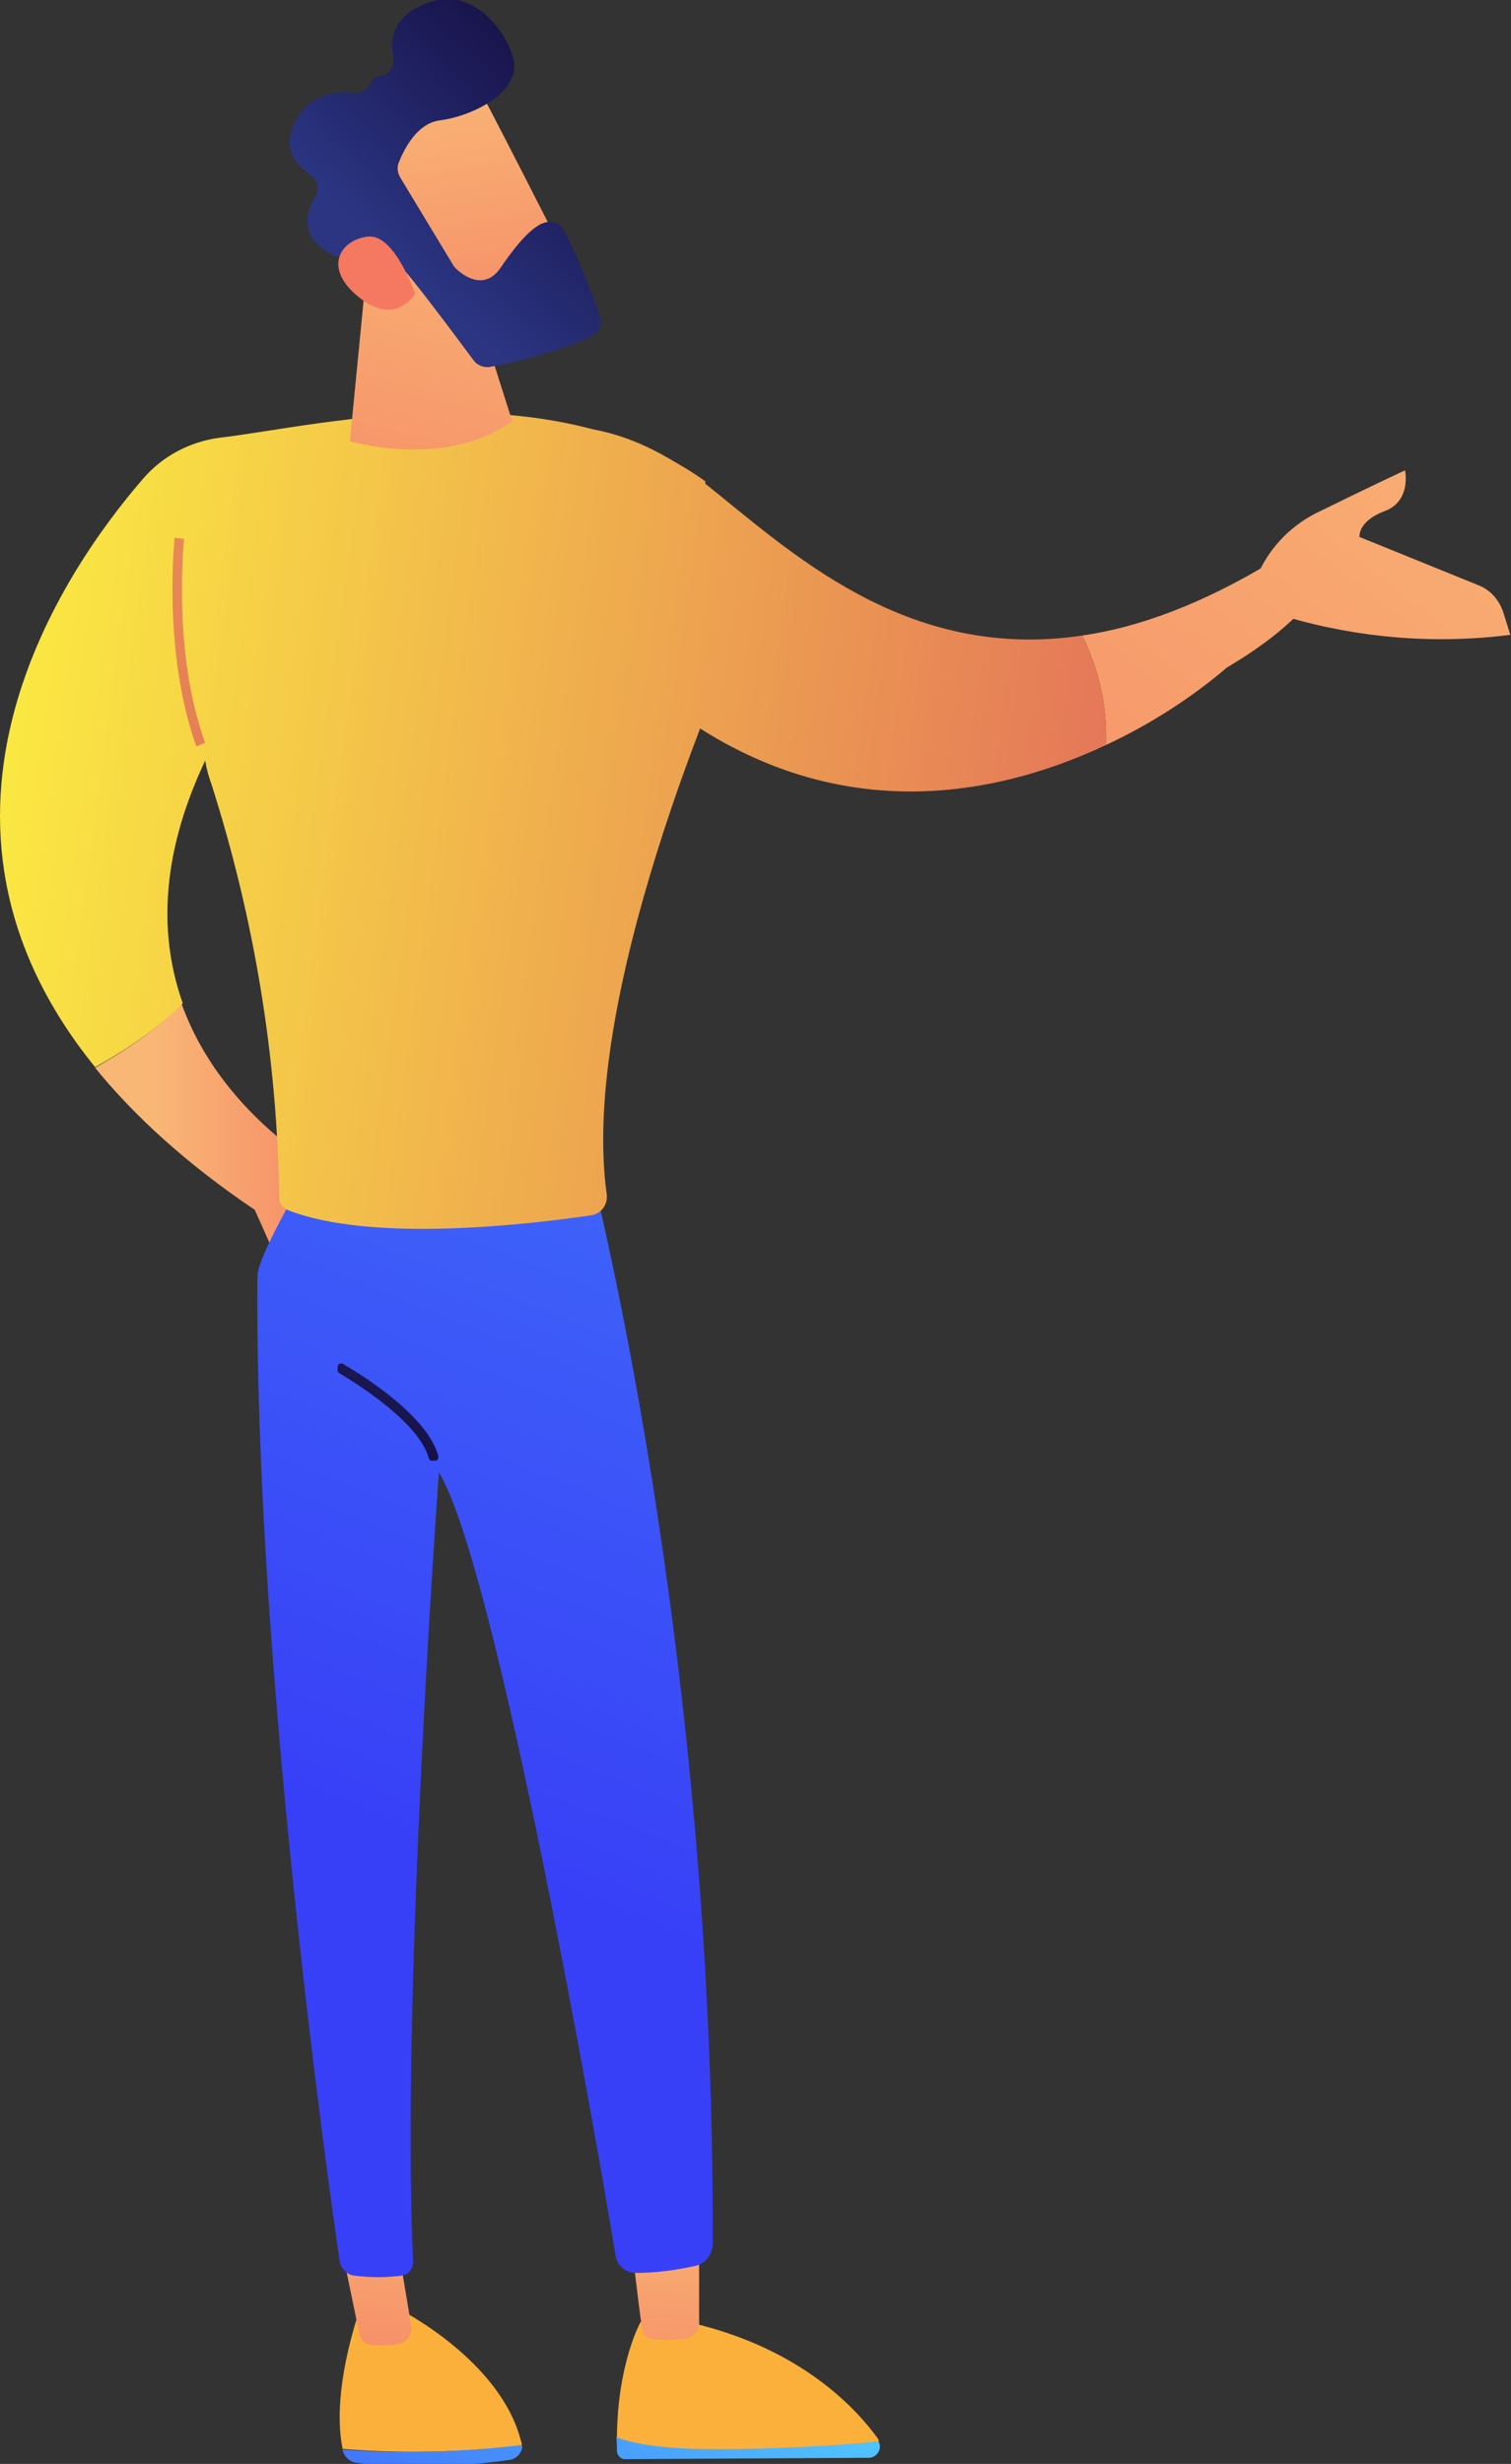 <svg version="1.1" id="Layer_1" xmlns="http://www.w3.org/2000/svg" xmlns:xlink="http://www.w3.org/1999/xlink" x="0" y="0" viewBox="0 0 222.4 362.5" xml:space="preserve"><rect x="0" y="0" width="222.4" height="362.5" fill="#333333" stroke="none"/><style>.st2{fill:#fbb03b}</style><defs><path id="SVGID_1_" d="M14 157.1c5.7 7 13.4 14.1 23.5 20.9l2.9 6.5 9.3-11.2s-16.8-8.3-23-25.7c-3.5 4-8.9 7.3-12.7 9.5"/></defs><clipPath id="SVGID_2_"><use xlink:href="#SVGID_1_" overflow="visible"/></clipPath><g clip-path="url(#SVGID_2_)"><linearGradient id="SVGID_3_" gradientUnits="userSpaceOnUse" x1="-2138.559" y1="-229.769" x2="-2132.689" y2="-229.769" gradientTransform="matrix(6.09 0 0 6.09 13046.34 1565.39)"><stop offset="0" stop-color="#f9b776"/><stop offset="1" stop-color="#f47960"/></linearGradient><path fill="url(#SVGID_3_)" d="M13.9 147.6h35.8v36.9H13.9z"/></g><path class="st2" d="M76.8 359.8c0-.2 0-.4-.1-.6-3-12-18-19.5-18-19.5l-5.9.5c-3.4 10.6-3 17-2.4 19.9 0 .1 0 .2.1.2 8.7.7 17.5.5 26.3-.5"/><defs><path id="SVGID_4_" d="M50.4 360.4c.2.9.9 1.7 1.9 1.9l1.4.2h16.2c2.1-.2 3.8-.4 5.2-.6 1-.2 1.8-1.1 1.8-2.2-8.9 1.1-17.7 1.3-26.5.7"/></defs><clipPath id="SVGID_5_"><use xlink:href="#SVGID_4_" overflow="visible"/></clipPath><g clip-path="url(#SVGID_5_)"><linearGradient id="SVGID_6_" gradientUnits="userSpaceOnUse" x1="-2640.904" y1="-321.733" x2="-2635.024" y2="-321.733" gradientTransform="rotate(141.86 -29086.243 6428.83) scale(21.14)"><stop offset="0" stop-color="#53d8ff"/><stop offset="1" stop-color="#3840f7"/></linearGradient><path fill="url(#SVGID_6_)" d="M49.1 360.8l17.6-13.9 11.4 14.6-17.6 13.8z"/></g><defs><path id="SVGID_7_" d="M50.4 331.3l2.5 12.1c.2.9.8 1.5 1.7 1.6 1.3.1 2.6.1 3.9-.1 1.4-.2 2.3-1.5 2-2.9l-1.8-10.8h-8.3z"/></defs><clipPath id="SVGID_8_"><use xlink:href="#SVGID_7_" overflow="visible"/></clipPath><g clip-path="url(#SVGID_8_)"><linearGradient id="SVGID_9_" gradientUnits="userSpaceOnUse" x1="-2563.243" y1="-571.062" x2="-2557.373" y2="-571.062" gradientTransform="rotate(96.54 -11895.806 6761.881) scale(7.67)"><stop offset="0" stop-color="#f9b776"/><stop offset="1" stop-color="#f47960"/></linearGradient><path fill="url(#SVGID_9_)" d="M48.8 345.1l1.7-14.9 11.7 1.3-1.7 14.9z"/></g><defs><path id="SVGID_10_" d="M90.8 360.5c0 .7.5 1.3 1.2 1.3l36-.2c.9-.1 1.6-.9 1.5-1.8 0-.2-.1-.4-.2-.6-4.7.4-16.8 1.3-26.9 1-6.6-.2-10-1-11.7-1.7.1.7.1 1.4.1 2"/></defs><clipPath id="SVGID_11_"><use xlink:href="#SVGID_10_" overflow="visible"/></clipPath><g clip-path="url(#SVGID_11_)"><linearGradient id="SVGID_12_" gradientUnits="userSpaceOnUse" x1="-2640.904" y1="-322.84" x2="-2635.024" y2="-322.84" gradientTransform="rotate(141.86 -29085.454 6431.212) scale(21.14)"><stop offset="0" stop-color="#53d8ff"/><stop offset="1" stop-color="#3840f7"/></linearGradient><path fill="url(#SVGID_12_)" d="M89.2 359.8l25.8-20.3 16.6 21.1-25.9 20.3z"/></g><path class="st2" d="M129.4 359.2c-.1-.1-.1-.2-.1-.3-3.2-4.5-11.3-13.3-27.3-17.1l-7.7-.2s-3.4 6-3.5 17c1.8.7 5.2 1.5 11.7 1.7 10.2.2 22.2-.6 26.9-1.1"/><defs><path id="SVGID_13_" d="M92.9 329.9c.1.6 1.1 9.3 1.6 12.7.1.8.6 1.4 1.4 1.5 1.8.2 3.5.2 5.3-.1 1-.3 1.8-1.2 1.7-2.3V328l-10 1.9z"/></defs><clipPath id="SVGID_14_"><use xlink:href="#SVGID_13_" overflow="visible"/></clipPath><g clip-path="url(#SVGID_14_)"><linearGradient id="SVGID_15_" gradientUnits="userSpaceOnUse" x1="-2563.243" y1="-575.579" x2="-2557.373" y2="-575.579" gradientTransform="rotate(96.54 -11892.563 6765.44) scale(7.67)"><stop offset="0" stop-color="#f9b776"/><stop offset="1" stop-color="#f47960"/></linearGradient><path fill="url(#SVGID_15_)" d="M91 344.2l2-17.2 11.7 1.3-2 17.2z"/></g><defs><path id="SVGID_16_" d="M46.1 171s-8.2 13.6-8.2 16.7c-.5 55.3 10.2 132.1 12.1 145 .2 1.1 1.1 2 2.2 2.1 2.3.3 4.6.3 6.9 0 1-.1 1.7-1 1.7-2-1.8-39.7 3.8-116.2 3.8-116.2 8.5 14 23.5 99.9 26 115.2.2 1.5 1.5 2.6 3 2.6 2.9 0 5.8-.4 8.6-1 1.6-.3 2.7-1.7 2.7-3.4.3-88.5-18.2-159-18.2-159H46.1z"/></defs><clipPath id="SVGID_17_"><use xlink:href="#SVGID_16_" overflow="visible"/></clipPath><g clip-path="url(#SVGID_17_)"><linearGradient id="SVGID_18_" gradientUnits="userSpaceOnUse" x1="-2565.751" y1="-271.579" x2="-2559.88" y2="-271.579" gradientTransform="rotate(111.8 -102168.69 54550.46) scale(74.43)"><stop offset="0" stop-color="#53d8ff"/><stop offset="1" stop-color="#3840f7"/></linearGradient><path fill="url(#SVGID_18_)" d="M-19.2 312.5l66-164.9 115 46.1-65.9 164.9z"/></g><defs><path id="SVGID_19_" d="M32.3 64.4c-4.4.6-8.4 2.7-11.3 6.1-11.5 13.3-36.8 49.8-7 86.5 3.8-2.1 9.2-5.5 12.9-9.4-3.3-9.3-3.6-21.1 3.3-35.7.2 1.2.5 2.3.9 3.4 6.3 19.7 9.7 40.2 10 60.9 0 .8.5 1.5 1.2 1.8 12.5 5 36.6 2 44.7.8 1.5-.2 2.5-1.6 2.3-3.1-4-28.7 16.4-76 21.8-87.8.4-.8.9-1.6 1.6-2.3-3-3.7-5.6-7.8-7.8-12-.3-.6-.6-1.1-1-1.6 0-.3-.1-.7-.1-1.2-11-7.9-24.6-10.1-37.3-10.1-14.2.1-27.1 2.9-34.2 3.7"/></defs><clipPath id="SVGID_20_"><use xlink:href="#SVGID_19_" overflow="visible"/></clipPath><g clip-path="url(#SVGID_20_)"><linearGradient id="SVGID_21_" gradientUnits="userSpaceOnUse" x1="-2495.237" y1="-246.45" x2="-2489.367" y2="-246.45" gradientTransform="rotate(8.13 -134700.045 782807.213) scale(44.91)"><stop offset="0" stop-color="#fdf53f"/><stop offset="1" stop-color="#d93c65"/></linearGradient><path fill="url(#SVGID_21_)" d="M-32.9 180.7l19.7-137.8 142.8 20.4-19.7 137.8z"/></g><defs><path id="SVGID_22_" d="M53.9 40.3l-2.4 24.6s13.8 4.2 23.9-2.9l-7.1-22.4-14.4.7z"/></defs><clipPath id="SVGID_23_"><use xlink:href="#SVGID_22_" overflow="visible"/></clipPath><g clip-path="url(#SVGID_23_)"><linearGradient id="SVGID_24_" gradientUnits="userSpaceOnUse" x1="-2592.054" y1="-406.025" x2="-2586.185" y2="-406.025" gradientTransform="rotate(103.03 -21529.374 12276.236) scale(14.79)"><stop offset="0" stop-color="#f9b776"/><stop offset="1" stop-color="#f47960"/></linearGradient><path fill="url(#SVGID_24_)" d="M45 67.6l7.7-33.3 29.2 6.8-7.7 33.2z"/></g><defs><path id="SVGID_25_" d="M51.7 23.4L68.5 47l15.6-7.5S70.4 12.5 70 12.2c-.7-.7-1.7-1-2.7-1-6.2 0-15.6 12.2-15.6 12.2"/></defs><clipPath id="SVGID_26_"><use xlink:href="#SVGID_25_" overflow="visible"/></clipPath><g clip-path="url(#SVGID_26_)"><linearGradient id="SVGID_27_" gradientUnits="userSpaceOnUse" x1="-2512.642" y1="-495.968" x2="-2506.772" y2="-495.968" gradientTransform="rotate(80.36 -15178.925 12204.964) scale(9.81)"><stop offset="0" stop-color="#f9b776"/><stop offset="1" stop-color="#f47960"/></linearGradient><path fill="url(#SVGID_27_)" d="M45.8 12.2l37.4-6.4L90 46l-37.4 6.3z"/></g><defs><path id="SVGID_28_" d="M61.4 1.1c-3.7 2-4 5-3.5 7.3.2 1.3-.6 2.6-1.9 2.8h-.1c-.6.1-1.1.5-1.3 1-.5 1-1.6 1.7-2.7 1.5-2.5-.3-6.3.1-8.4 4.1s.1 6.5 2.1 7.8c1.1.7 1.5 2.2.8 3.4-2.9 4.6.3 7.2 2.1 8.3.6.4 1.3.5 2 .3 1.8-.5 5.7-1.3 7.8.8 2.3 2.3 9 11.4 11.4 14.6.5.7 1.4 1.1 2.3 1 5.1-.9 10.1-2.4 14.9-4.4 1.2-.5 1.8-1.8 1.4-3-1.4-4.3-3.2-8.5-5.2-12.6-.6-1.2-2.1-1.7-3.3-1.1h-.1c-2.1 1.1-4.1 3.7-6.1 6.6-2.4 3.4-5.6.9-6.5 0-.2-.2-.3-.3-.4-.5l-7.8-12.9c-.4-.7-.5-1.5-.2-2.2.8-2 2.7-5.8 6.1-6.2 4.7-.6 12.2-4.2 10.7-9.3-1.2-4-5-8.6-9.9-8.6-1.5.2-3 .6-4.2 1.3"/></defs><clipPath id="SVGID_29_"><use xlink:href="#SVGID_28_" overflow="visible"/></clipPath><g clip-path="url(#SVGID_29_)"><linearGradient id="SVGID_30_" gradientUnits="userSpaceOnUse" x1="-2299.222" y1="18.038" x2="-2293.352" y2="18.038" gradientTransform="rotate(-46.73 -8193.564 -18770.692) scale(7.06)"><stop offset="0" stop-color="#2b3582"/><stop offset="1" stop-color="#150e42"/></linearGradient><path fill="url(#SVGID_30_)" d="M14.4 28.7l49.2-52.3 52.1 49.1-49.2 52.3z"/></g><defs><path id="SVGID_31_" d="M54.3 34.8c-3.8.3-6.8 4.1-2.1 8.4 5.9 5.3 8.9 0 8.9 0s-2.9-8.4-6.6-8.4h-.2"/></defs><clipPath id="SVGID_32_"><use xlink:href="#SVGID_31_" overflow="visible"/></clipPath><g clip-path="url(#SVGID_32_)"><linearGradient id="SVGID_33_" gradientUnits="userSpaceOnUse" x1="-2564.384" y1="135.192" x2="-2558.514" y2="135.192" gradientTransform="rotate(-92.46 -9088.592 -7875.393) scale(6.8)"><stop offset="0" stop-color="#f9b776"/><stop offset="1" stop-color="#f47960"/></linearGradient><path fill="url(#SVGID_33_)" d="M46.9 34.8l14.2-.6.6 14.3-14.2.6z"/></g><defs><path id="SVGID_34_" d="M28.9 109.8l1.3-.5c-4.9-13.5-3.1-29.8-3.1-30l-1.4-.2c0 .2-1.8 16.8 3.2 30.7"/></defs><clipPath id="SVGID_35_"><use xlink:href="#SVGID_34_" overflow="visible"/></clipPath><g clip-path="url(#SVGID_35_)"><linearGradient id="SVGID_36_" gradientUnits="userSpaceOnUse" x1="-2572.459" y1="-268.992" x2="-2566.589" y2="-268.992" gradientTransform="rotate(123.16 -95397.63 39451.964) scale(70.28)"><stop offset="0" stop-color="#fdf53f"/><stop offset="1" stop-color="#d93c65"/></linearGradient><path fill="url(#SVGID_36_)" d="M9.9 100.6l15.9-24.4 18.4 12.1-15.9 24.4z"/></g><defs><path id="SVGID_37_" d="M49.7 200.6h14.9v14.3H49.7z"/></defs><clipPath id="SVGID_38_"><use xlink:href="#SVGID_37_" overflow="visible"/></clipPath><g clip-path="url(#SVGID_38_)"><defs><path id="SVGID_39_" d="M50.3 200.6c-.3 0-.5.1-.6.4 0 .1-.1.2-.1.3v.1c0 .2.1.4.3.6.1.1 11.6 6.6 13.2 12.5.1.3.4.5.7.5h.2c.4-.1.6-.5.5-.8-1.7-6.5-13.3-13.1-13.8-13.4-.1-.1-.2-.2-.4-.2z"/></defs><clipPath id="SVGID_40_"><use xlink:href="#SVGID_39_" overflow="visible"/></clipPath><g clip-path="url(#SVGID_40_)"><linearGradient id="SVGID_41_" gradientUnits="userSpaceOnUse" x1="-2796.961" y1="-712.445" x2="-2791.091" y2="-712.445" gradientTransform="rotate(119.33 -7701.45 2322.571) scale(4.78)"><stop offset="0" stop-color="#2b3582"/><stop offset="1" stop-color="#150e42"/></linearGradient><path fill="url(#SVGID_41_)" d="M43.5 211.5l9.8-17.3 17.5 9.8-9.8 17.3z"/></g></g><defs><path id="SVGID_42_" d="M73.8 64.2l17.8 34c26.6 25.1 54 19.5 71.2 11.4.2-5.6-1-11.1-3.5-16.1-26.1 3.9-43.1-12.5-55.7-22.5-8.5-6.7-16-8.3-21.4-8.3-2.9-.1-5.7.4-8.4 1.5"/></defs><clipPath id="SVGID_43_"><use xlink:href="#SVGID_42_" overflow="visible"/></clipPath><g clip-path="url(#SVGID_43_)"><linearGradient id="SVGID_44_" gradientUnits="userSpaceOnUse" x1="-2495.237" y1="-247.167" x2="-2489.357" y2="-247.167" gradientTransform="rotate(8.13 -134655.045 782809.144) scale(44.91)"><stop offset="0" stop-color="#fdf53f"/><stop offset="1" stop-color="#d93c65"/></linearGradient><path fill="url(#SVGID_44_)" d="M65.3 122.1l10.3-71.9 96 13.7-10.3 72z"/></g><defs><path id="SVGID_45_" d="M187.3 82.6c-10.4 6.3-19.7 9.7-28 10.9 2.5 5 3.7 10.5 3.5 16.1 6.4-3 12.4-6.8 17.8-11.4C200.2 86.6 196 77.9 196 77.9l-8.7 4.7z"/></defs><clipPath id="SVGID_46_"><use xlink:href="#SVGID_45_" overflow="visible"/></clipPath><g clip-path="url(#SVGID_46_)"><linearGradient id="SVGID_47_" gradientUnits="userSpaceOnUse" x1="-2600.95" y1="-302.056" x2="-2595.079" y2="-302.056" gradientTransform="rotate(128.01 -45409.502 16074.785) scale(33.12)"><stop offset="0" stop-color="#f9b776"/><stop offset="1" stop-color="#f47960"/></linearGradient><path fill="url(#SVGID_47_)" d="M143.9 97.6l30.9-39.5L215.6 90l-30.9 39.5z"/></g><defs><path id="SVGID_48_" d="M193.5 75.6c-3.8 2-6.8 5.2-8.5 9.2l4.5 6c10.6 3.1 21.8 4 32.8 2.6l-1-3.2c-.6-1.9-1.9-3.4-3.7-4.1L200.1 79s-.3-2.3 3.7-3.8 3-6 3-6-5.4 2.5-13.3 6.4"/></defs><clipPath id="SVGID_49_"><use xlink:href="#SVGID_48_" overflow="visible"/></clipPath><g clip-path="url(#SVGID_49_)"><linearGradient id="SVGID_50_" gradientUnits="userSpaceOnUse" x1="-2600.992" y1="-302.216" x2="-2595.122" y2="-302.216" gradientTransform="rotate(128.125 -45595.19 16092.556) scale(33.261)"><stop offset="0" stop-color="#f9b776"/><stop offset="1" stop-color="#f47960"/></linearGradient><path fill="url(#SVGID_50_)" d="M173.6 84.9l26.7-34 35.6 27.9-26.7 34z"/></g></svg>